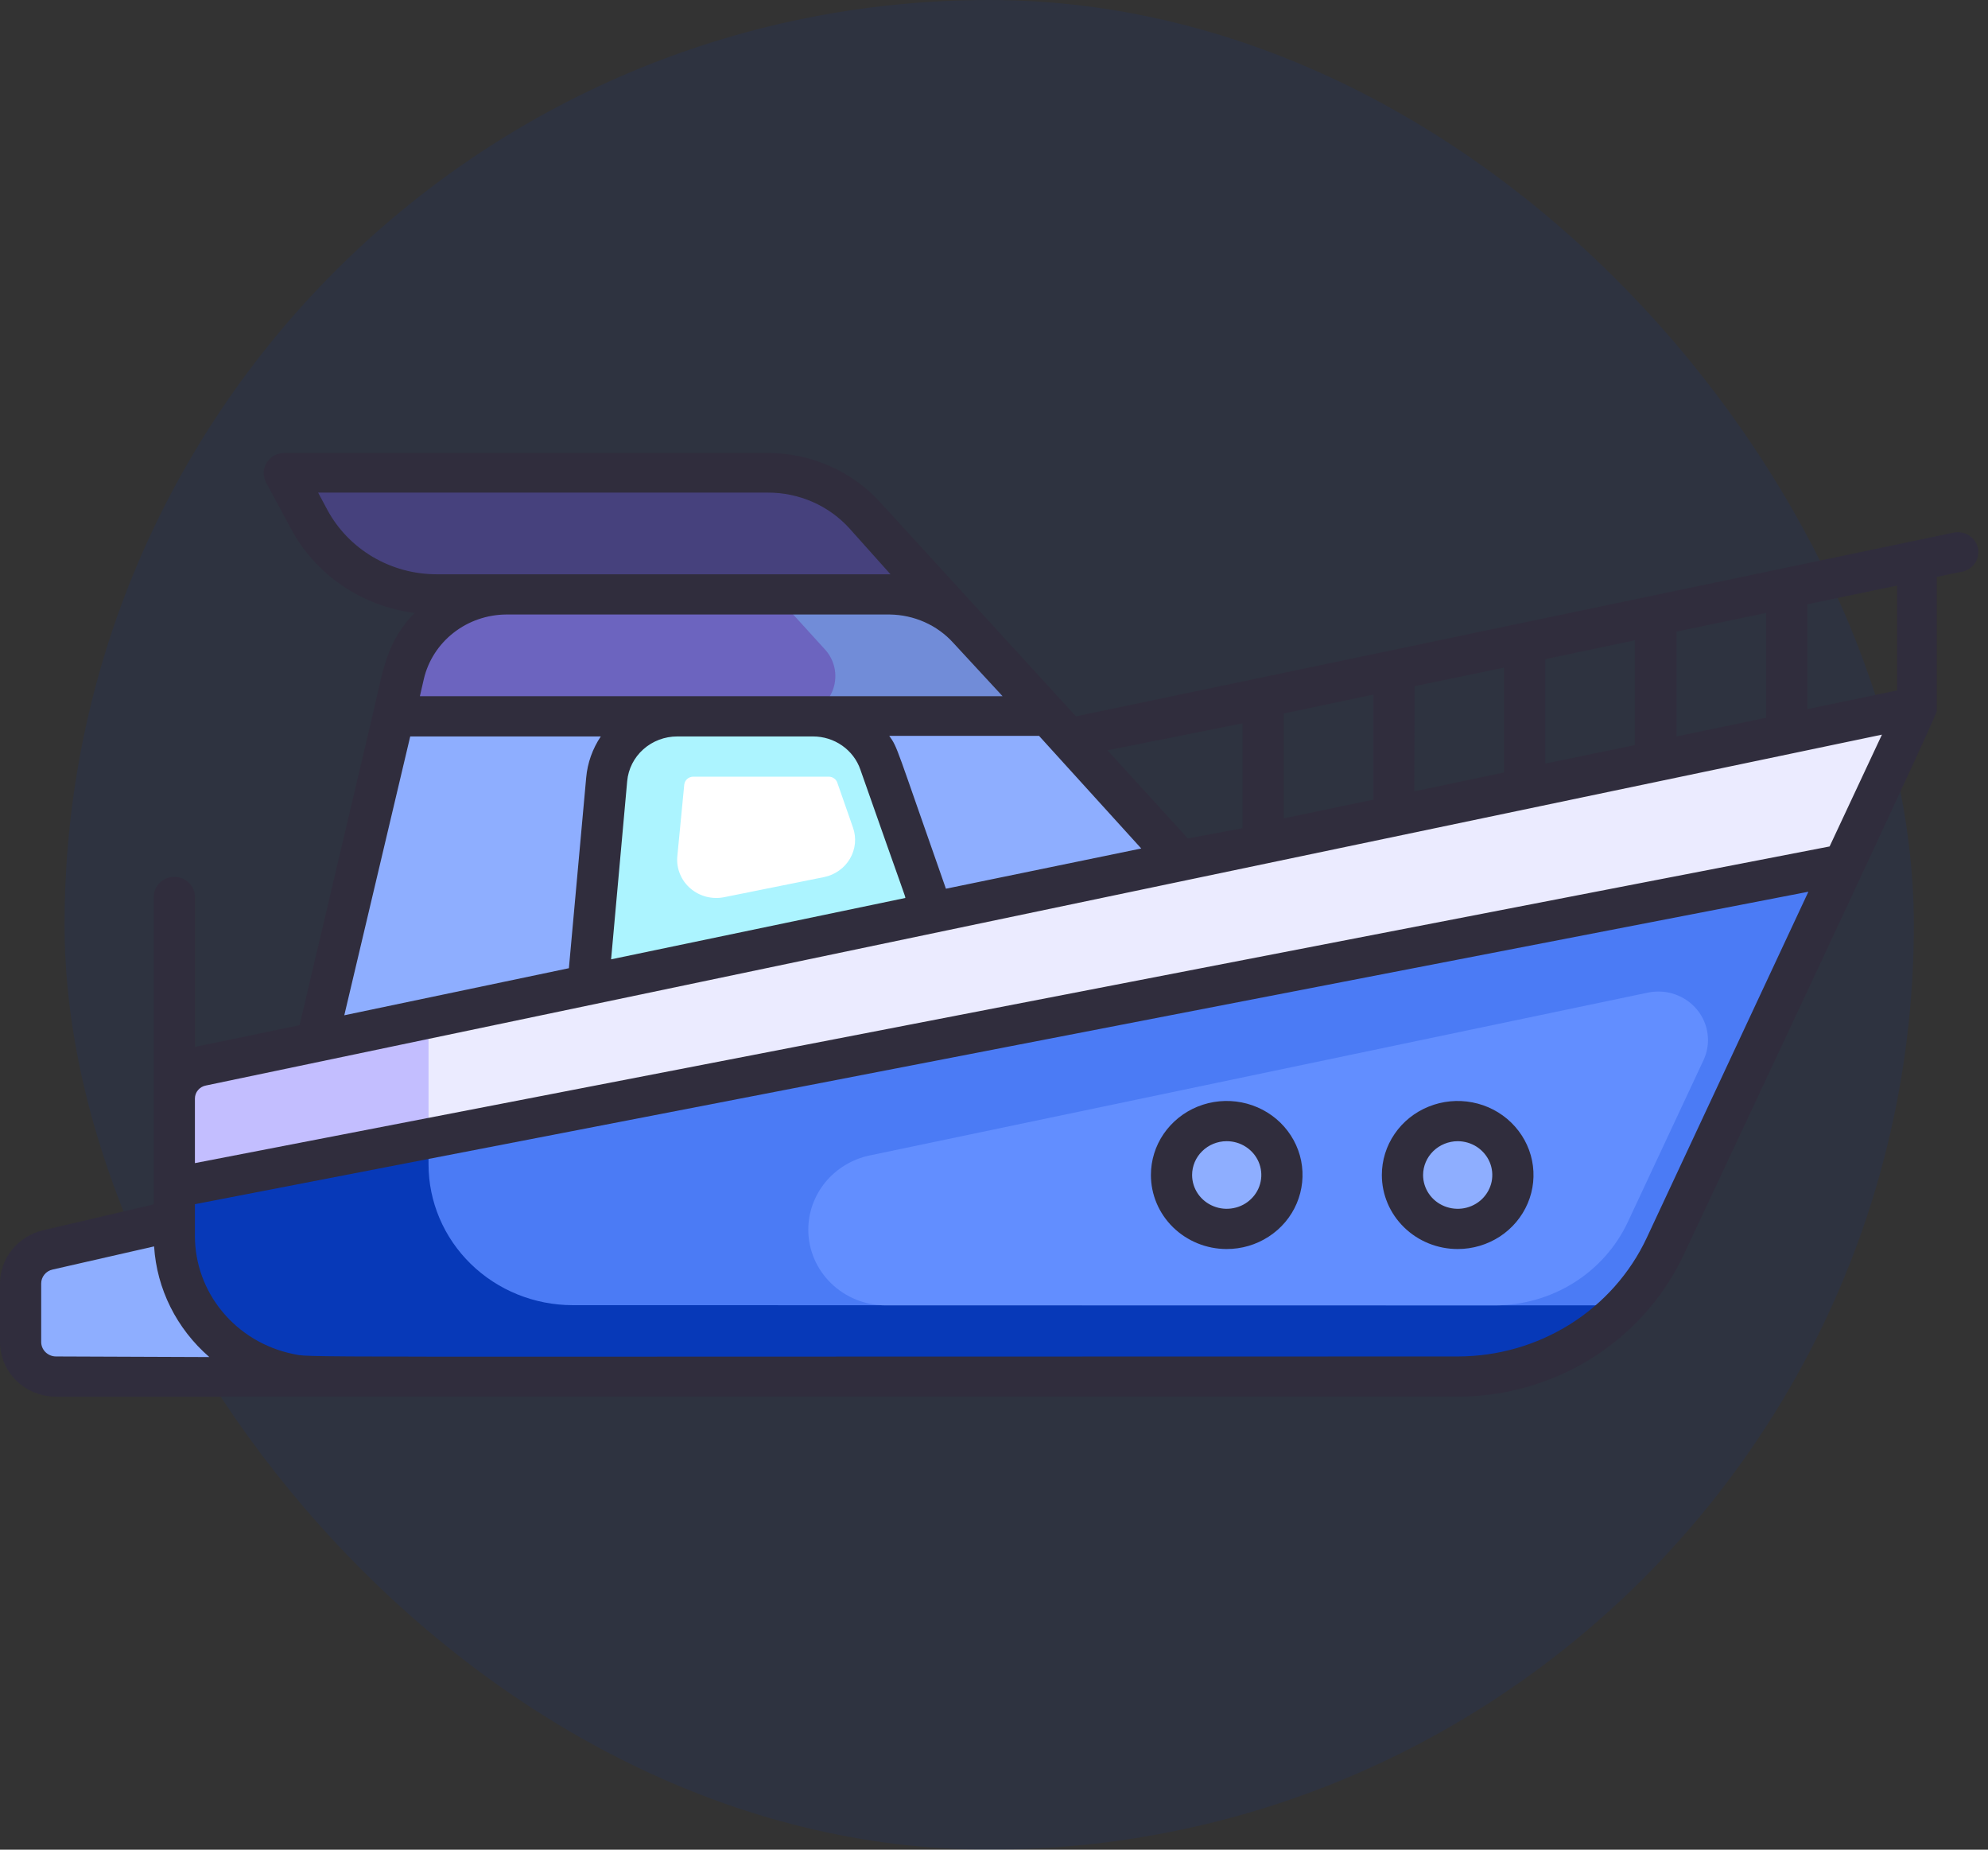 <svg xmlns="http://www.w3.org/2000/svg" width="43" height="40" viewBox="0 0 43 40" fill="none"><rect x="0" y="0" width="43" height="40" fill="#333333" stroke="none"/><rect x="1.396" width="40" height="40" rx="20" fill="#0739B8" fill-opacity="0.1"></rect><path d="M1.378 27.028L7.131 25.684V29.769H1.556C1.353 29.769 1.158 29.69 1.014 29.55C0.87 29.41 0.789 29.219 0.789 29.021V27.759C0.789 27.59 0.846 27.426 0.953 27.294C1.06 27.161 1.209 27.067 1.378 27.028Z" fill="#8EAEFF"></path><path d="M4.108 23.757V26.728C4.108 27.536 4.437 28.31 5.022 28.881C5.607 29.453 6.401 29.773 7.228 29.773H31.877C32.823 29.773 33.749 29.507 34.545 29.007C35.341 28.508 35.972 27.795 36.365 26.954L41.824 15.282L4.701 23.039C4.533 23.073 4.381 23.163 4.273 23.294C4.165 23.425 4.107 23.588 4.108 23.757Z" fill="#4B7BF5"></path><path d="M35.491 28.229C35.031 28.716 34.472 29.104 33.85 29.369C33.228 29.634 32.556 29.771 31.877 29.769H7.228C6.401 29.769 5.607 29.448 5.022 28.877C4.437 28.306 4.108 27.531 4.108 26.724V23.757C4.108 23.589 4.166 23.426 4.274 23.295C4.382 23.164 4.533 23.074 4.701 23.039L9.269 22.082V25.179C9.269 25.987 9.598 26.762 10.183 27.333C10.768 27.904 11.561 28.225 12.389 28.225L35.491 28.229Z" fill="#0739B8"></path><path d="M17.483 26.593C17.483 26.808 17.527 27.021 17.611 27.22C17.696 27.419 17.819 27.599 17.976 27.751C18.132 27.903 18.317 28.024 18.521 28.106C18.724 28.188 18.943 28.23 19.163 28.229H32.35C32.952 28.226 33.541 28.055 34.047 27.737C34.553 27.419 34.955 26.966 35.207 26.432L36.847 22.926C36.929 22.75 36.96 22.555 36.935 22.362C36.911 22.17 36.833 21.988 36.709 21.837C36.586 21.686 36.421 21.571 36.235 21.505C36.048 21.439 35.847 21.425 35.652 21.464L18.807 24.988C18.432 25.068 18.096 25.271 17.855 25.563C17.615 25.855 17.483 26.218 17.483 26.593Z" fill="#628EFF"></path><path d="M41.824 15.282C41.601 15.765 41.846 15.234 40.233 18.693L4.108 25.684V23.757C4.108 23.589 4.166 23.426 4.274 23.295C4.382 23.164 4.533 23.074 4.701 23.039L41.824 15.282Z" fill="#EBEBFF"></path><path d="M9.269 22.09V24.701L4.108 25.684V23.757C4.108 23.589 4.166 23.426 4.274 23.295C4.382 23.164 4.533 23.074 4.701 23.039L9.269 22.09Z" fill="#C3BEFF"></path><path d="M19.608 12.854H11.31C10.792 12.856 10.29 13.028 9.885 13.344C9.48 13.661 9.197 14.101 9.082 14.595L7.197 22.526L25.87 18.61L21.297 13.607C21.086 13.373 20.826 13.185 20.535 13.055C20.244 12.926 19.928 12.857 19.608 12.854Z" fill="#8EAEFF"></path><path d="M17.929 15.491H14.992C14.609 15.491 14.24 15.631 13.957 15.884C13.675 16.137 13.5 16.484 13.468 16.857L13.062 21.299L20.5 19.741L19.377 16.513C19.276 16.216 19.081 15.958 18.822 15.775C18.562 15.591 18.25 15.492 17.929 15.491Z" fill="#ACF4FF"></path><path d="M14.8 16.97C14.805 16.923 14.827 16.879 14.862 16.847C14.897 16.815 14.944 16.797 14.992 16.796H17.929C17.969 16.797 18.009 16.809 18.041 16.833C18.074 16.856 18.099 16.889 18.111 16.926L18.45 17.897C18.489 18.007 18.503 18.124 18.492 18.24C18.48 18.355 18.444 18.468 18.385 18.569C18.326 18.67 18.246 18.758 18.149 18.826C18.053 18.895 17.943 18.943 17.826 18.967L15.665 19.402C15.537 19.428 15.404 19.424 15.277 19.392C15.15 19.359 15.033 19.298 14.935 19.214C14.836 19.13 14.759 19.024 14.71 18.906C14.66 18.787 14.639 18.659 14.649 18.532L14.8 16.97Z" fill="white"></path><path d="M23.023 15.491H8.864L9.078 14.59C9.193 14.097 9.476 13.656 9.881 13.34C10.286 13.024 10.788 12.851 11.306 12.85H20.616L23.023 15.491Z" fill="#718CD8"></path><path d="M17.153 15.491H8.864L9.078 14.59C9.193 14.097 9.476 13.656 9.881 13.34C10.286 13.024 10.788 12.851 11.306 12.85H16.757L17.826 14.025C17.947 14.15 18.027 14.307 18.056 14.476C18.085 14.646 18.063 14.82 17.991 14.977C17.919 15.134 17.801 15.266 17.652 15.357C17.503 15.449 17.329 15.495 17.153 15.491Z" fill="#6C64BF"></path><path d="M20.616 12.854L19.047 11.136C18.782 10.845 18.457 10.613 18.092 10.455C17.728 10.297 17.334 10.216 16.935 10.218H6.484L7.033 11.232C7.299 11.723 7.698 12.135 8.186 12.421C8.675 12.707 9.235 12.857 9.804 12.854H20.616Z" fill="#46417D"></path><path d="M31.873 26.576C32.533 26.576 33.067 26.054 33.067 25.41C33.067 24.766 32.533 24.244 31.873 24.244C31.213 24.244 30.679 24.766 30.679 25.41C30.679 26.054 31.213 26.576 31.873 26.576Z" fill="#8EAEFF"></path><path d="M26.873 26.576C27.533 26.576 28.067 26.054 28.067 25.41C28.067 24.766 27.533 24.244 26.873 24.244C26.213 24.244 25.679 24.766 25.679 25.41C25.679 26.054 26.213 26.576 26.873 26.576Z" fill="#8EAEFF"></path><path d="M42.783 11.854C42.77 11.798 42.747 11.745 42.714 11.697C42.681 11.65 42.638 11.61 42.589 11.579C42.539 11.547 42.484 11.526 42.427 11.516C42.369 11.506 42.31 11.507 42.252 11.519L23.272 15.491L19.034 10.857C18.729 10.524 18.356 10.257 17.938 10.074C17.52 9.891 17.067 9.796 16.61 9.796H6.141C6.066 9.797 5.993 9.817 5.928 9.853C5.863 9.89 5.808 9.942 5.769 10.004C5.73 10.066 5.707 10.138 5.704 10.211C5.7 10.284 5.716 10.357 5.749 10.422L6.293 11.432C6.555 11.923 6.935 12.345 7.401 12.663C7.866 12.98 8.404 13.183 8.967 13.255C8.356 13.885 8.289 14.486 8.075 15.395L6.48 22.169C3.873 22.717 4.336 22.604 4.216 22.647V19.398C4.216 19.282 4.169 19.171 4.085 19.09C4.002 19.008 3.888 18.962 3.77 18.962C3.652 18.962 3.539 19.008 3.455 19.09C3.372 19.171 3.325 19.282 3.325 19.398V26.045L0.927 26.606C0.663 26.669 0.428 26.817 0.26 27.026C0.092 27.235 0 27.493 0 27.759L0 29.021C0 29.335 0.128 29.636 0.355 29.858C0.582 30.079 0.891 30.204 1.212 30.204H31.517C32.549 30.205 33.561 29.916 34.43 29.372C35.299 28.827 35.989 28.05 36.419 27.133C36.503 26.954 41.891 15.499 41.891 15.382V12.476L42.395 12.371C42.456 12.365 42.516 12.346 42.569 12.316C42.623 12.285 42.669 12.245 42.705 12.196C42.742 12.147 42.768 12.092 42.781 12.033C42.794 11.974 42.795 11.913 42.783 11.854ZM38.201 15.521L36.263 15.926V13.659L38.201 13.255V15.521ZM25.692 18.131L23.954 16.226L26.877 15.643V17.91L25.692 18.131ZM27.769 15.43L29.707 15.021V17.292L27.769 17.696V15.43ZM30.599 14.838L32.533 14.438V16.704L30.59 17.113L30.599 14.838ZM33.424 14.255L35.362 13.846V16.113L33.424 16.513V14.255ZM24.685 18.349L20.46 19.219C19.368 16.117 19.422 16.174 19.234 15.913H22.474L24.685 18.349ZM13.218 20.746L13.566 16.892C13.59 16.628 13.715 16.382 13.915 16.204C14.116 16.025 14.377 15.926 14.649 15.926H17.585C17.812 15.926 18.032 15.995 18.216 16.124C18.4 16.253 18.538 16.434 18.61 16.644C19.595 19.45 19.582 19.376 19.582 19.419L13.218 20.746ZM21.686 15.056H9.082L9.167 14.686C9.259 14.291 9.486 13.938 9.809 13.685C10.133 13.431 10.535 13.292 10.95 13.289H19.243C19.504 13.292 19.761 13.348 19.998 13.453C20.236 13.559 20.448 13.712 20.62 13.903L21.686 15.056ZM9.443 12.419C8.957 12.419 8.48 12.289 8.064 12.044C7.648 11.798 7.308 11.447 7.081 11.027L6.881 10.653H16.61C16.942 10.652 17.271 10.721 17.574 10.853C17.878 10.986 18.149 11.18 18.37 11.423L19.261 12.419H9.443ZM8.873 15.926H12.995C12.816 16.193 12.707 16.499 12.679 16.818L12.305 20.938L7.447 21.956L8.873 15.926ZM4.216 23.757C4.216 23.689 4.24 23.624 4.284 23.573C4.328 23.521 4.389 23.486 4.457 23.474L40.706 15.887L39.574 18.305L4.216 25.153V23.757ZM1.212 29.334C1.17 29.334 1.128 29.326 1.089 29.31C1.05 29.294 1.015 29.271 0.985 29.242C0.925 29.183 0.891 29.104 0.891 29.021V27.759C0.89 27.689 0.914 27.62 0.959 27.565C1.003 27.509 1.066 27.47 1.136 27.455L3.333 26.954C3.391 27.875 3.821 28.735 4.528 29.347L1.212 29.334ZM35.617 26.772C35.259 27.535 34.684 28.183 33.961 28.637C33.237 29.091 32.395 29.333 31.534 29.334C5.241 29.334 6.787 29.364 6.324 29.277C5.728 29.151 5.194 28.83 4.811 28.367C4.427 27.905 4.217 27.328 4.216 26.732V26.041L39.115 19.284L35.617 26.772ZM41.036 14.93L39.093 15.334V13.068L41.036 12.663V14.93Z" fill="#302D3D"></path><path d="M31.529 27.011C31.854 27.011 32.171 26.917 32.441 26.741C32.71 26.565 32.92 26.315 33.044 26.023C33.169 25.73 33.201 25.408 33.138 25.098C33.075 24.787 32.918 24.502 32.689 24.278C32.46 24.054 32.167 23.901 31.849 23.84C31.531 23.778 31.201 23.81 30.902 23.931C30.602 24.052 30.346 24.257 30.166 24.52C29.985 24.784 29.889 25.093 29.889 25.41C29.889 25.834 30.062 26.242 30.37 26.542C30.677 26.842 31.094 27.011 31.529 27.011ZM31.529 24.679C31.677 24.679 31.822 24.722 31.945 24.802C32.068 24.883 32.164 24.997 32.221 25.13C32.278 25.264 32.292 25.411 32.264 25.552C32.235 25.694 32.163 25.824 32.059 25.927C31.954 26.029 31.821 26.099 31.675 26.127C31.53 26.155 31.38 26.14 31.243 26.085C31.106 26.03 30.989 25.936 30.907 25.816C30.825 25.696 30.781 25.554 30.781 25.41C30.782 25.216 30.861 25.031 31.001 24.894C31.141 24.758 31.331 24.68 31.529 24.679ZM26.529 27.011C26.854 27.012 27.171 26.919 27.441 26.743C27.712 26.568 27.923 26.318 28.047 26.026C28.172 25.733 28.205 25.411 28.143 25.1C28.08 24.789 27.924 24.504 27.695 24.279C27.466 24.055 27.173 23.902 26.855 23.84C26.537 23.778 26.207 23.809 25.907 23.93C25.607 24.051 25.351 24.257 25.17 24.52C24.99 24.783 24.894 25.093 24.894 25.41C24.894 25.834 25.066 26.24 25.372 26.54C25.679 26.84 26.095 27.01 26.529 27.011ZM26.529 24.679C26.677 24.678 26.823 24.72 26.946 24.8C27.07 24.88 27.167 24.994 27.224 25.127C27.281 25.261 27.297 25.408 27.268 25.55C27.24 25.692 27.169 25.823 27.064 25.925C26.96 26.028 26.827 26.098 26.681 26.126C26.536 26.155 26.385 26.141 26.248 26.085C26.111 26.03 25.994 25.937 25.911 25.816C25.829 25.696 25.785 25.555 25.785 25.41C25.785 25.217 25.863 25.032 26.003 24.895C26.142 24.758 26.331 24.68 26.529 24.679Z" fill="#302D3D"></path></svg>